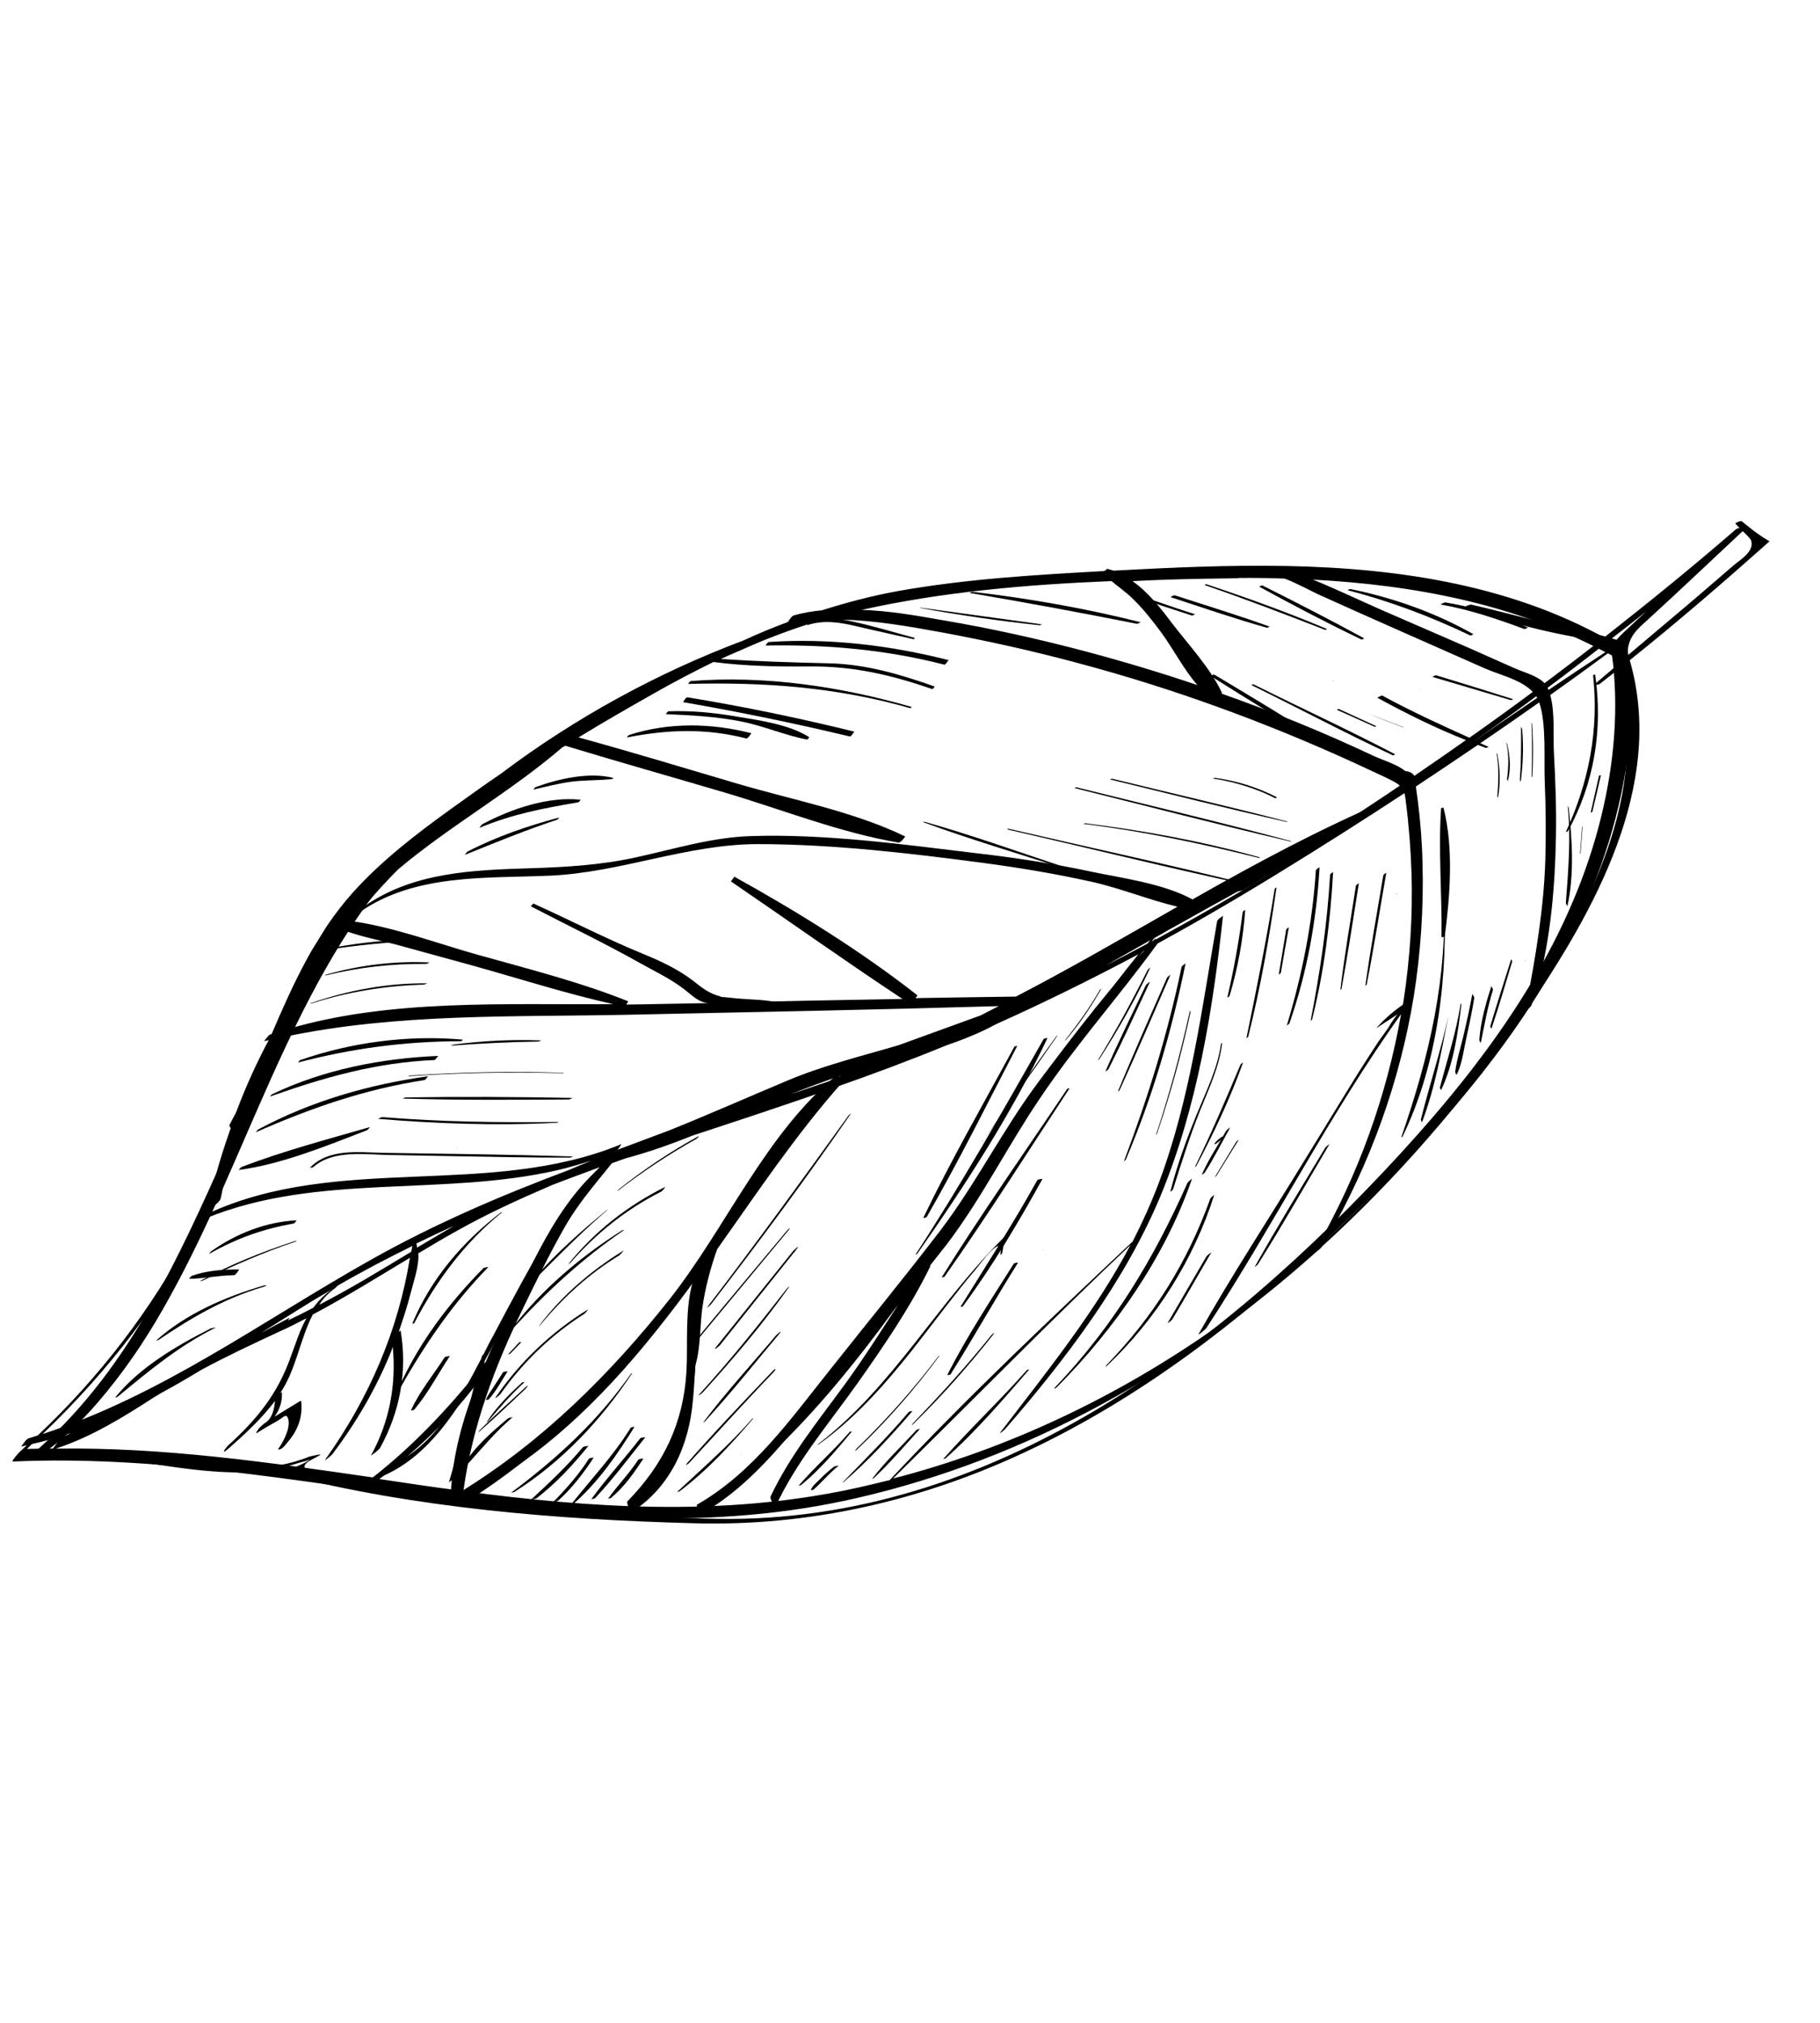 <svg width="99" height="110" viewBox="0 0 99 110" fill="none" xmlns="http://www.w3.org/2000/svg">
<g clip-path="url(#clip0_4192_177268)">
<path d="M38.228 70.913C38.214 70.97 37.741 71.203 37.68 71.407C37.051 74.264 37.963 78.667 35.294 80.677C35.204 80.753 34.7 81.318 34.968 81.133C38.414 78.682 37.438 74.525 38.228 70.913Z" fill="black"/>
<path d="M71.611 68.066C71.727 67.984 71.872 67.855 71.921 67.776C75.983 64.083 79.613 59.883 82.743 55.394C82.857 55.245 82.965 55.071 83.063 54.912C83.154 54.837 83.28 54.739 83.303 54.666C83.326 54.593 83.34 54.535 83.364 54.462C87.08 48.955 90.7 42.116 88.513 35.454C88.523 35.438 88.533 35.422 88.533 35.422C88.517 35.413 88.517 35.413 88.501 35.403C88.449 35.239 88.388 35.091 88.336 34.927C88.336 34.927 88.21 35.025 88.058 35.128C88.042 35.118 88.01 35.099 87.995 35.089C88.059 35.019 88.128 34.908 88.109 34.94C88.047 34.968 87.992 35.022 87.931 35.05C82.524 31.856 76.193 30.897 69.978 30.778C66.836 30.719 63.702 30.862 60.573 31.031C60.459 31.004 60.354 30.961 60.239 30.934C60.214 30.94 60.133 31 60.078 31.053C56.335 31.258 52.582 31.48 48.891 32.133C47.462 32.389 46.072 32.757 44.711 33.186C44.195 33.24 43.686 33.319 43.179 33.466C43.051 33.496 42.87 33.823 42.844 33.829C42.022 34.131 41.221 34.469 40.426 34.833C35.799 36.574 31.308 39.013 27.282 42.048C26.336 42.691 25.422 43.353 24.518 43.999C22.619 45.368 20.738 46.813 19.182 48.548C17.187 50.779 15.953 53.48 14.773 56.236C14.747 56.242 14.721 56.249 14.695 56.255C14.583 56.295 14.387 56.612 14.361 56.618C14.438 56.6 14.531 56.591 14.618 56.557C13.941 57.827 13.353 59.13 12.845 60.483C12.723 60.714 12.602 60.946 12.48 61.178C12.461 61.21 12.52 61.29 12.548 61.352C12.132 62.519 11.773 63.701 11.487 64.906C11.144 65.637 10.791 66.383 10.407 67.11C8.242 71.209 5.421 74.881 2.052 78.058C1.888 78.11 1.724 78.163 1.56 78.215C1.406 78.251 1.177 78.657 1.151 78.663C1.254 78.639 1.356 78.615 1.459 78.591C1.313 78.72 1.183 78.859 1.038 78.988C0.992 79.026 0.609 79.468 0.692 79.476C16.128 78.789 31.141 85.013 46.57 81.471C55.988 79.319 64.474 74.461 71.611 68.066ZM72.177 67.364C74.534 63.274 76.144 58.832 76.905 54.17C77.281 51.793 77.443 49.371 77.379 46.962C77.356 45.83 77.267 44.7 77.127 43.582C77.092 43.319 77.051 43.031 77.017 42.769C79.279 41.274 81.509 39.759 83.728 38.194C84.129 39.386 83.975 41.264 84.027 42.524C84.09 43.945 84.095 45.352 84.059 46.755C83.976 49.402 83.543 51.941 83.046 54.55C79.933 59.225 76.307 63.56 72.177 67.364ZM62.8 51.009C63.347 50.69 63.886 50.387 64.449 50.078C66.135 49.125 67.842 48.208 69.527 47.256C67.277 48.626 64.972 49.941 62.656 51.205C62.705 51.126 62.744 51.062 62.8 51.009ZM62.411 51.317C61.654 51.725 60.907 52.118 60.144 52.501C60.956 52.039 61.759 51.593 62.571 51.13C62.506 51.2 62.467 51.263 62.411 51.317ZM87.677 35.638C90.008 41.819 87.064 48.309 83.735 53.508C83.696 53.571 83.666 53.619 83.627 53.682C84.356 51.019 84.588 48.201 84.637 45.468C84.665 43.972 84.609 42.468 84.528 40.971C84.476 40.17 84.599 38.733 84.325 37.796C85.381 37.046 86.411 36.302 87.461 35.526C87.524 35.565 87.597 35.589 87.677 35.638ZM87.324 35.464C86.292 36.14 85.249 36.833 84.233 37.52C84.193 37.407 84.143 37.31 84.083 37.23C83.732 36.771 82.913 36.571 82.415 36.35C81.57 35.98 80.751 35.605 79.906 35.235C78.32 34.539 76.726 33.859 75.156 33.172C73.918 32.625 72.683 32.036 71.424 31.52C76.937 31.818 82.376 32.839 87.324 35.464ZM66.954 31.45C67.088 31.445 67.197 31.447 67.331 31.442C67.321 31.458 67.311 31.474 67.321 31.458C67.331 31.442 67.357 31.436 67.382 31.43C68.22 31.422 69.048 31.43 69.881 31.464C70.609 31.739 71.316 32.155 71.904 32.409C73.374 33.078 74.854 33.731 76.35 34.394C77.831 35.047 79.327 35.71 80.807 36.364C81.741 36.766 83.105 37.041 83.616 37.949C81.421 39.442 79.232 40.96 77.012 42.458C76.997 42.164 76.814 41.963 76.441 41.929C75.989 41.562 75.263 41.354 74.733 41.113C72.037 39.839 69.253 38.708 66.448 37.717C66.468 37.685 66.478 37.669 66.462 37.66C65.839 36.331 64.627 35.032 63.729 33.862C63.155 33.09 62.443 32.188 61.601 31.601C63.392 31.504 65.186 31.474 66.954 31.45ZM60.463 31.599C60.836 31.917 61.253 32.198 61.606 32.548C62.183 33.103 62.686 33.743 63.162 34.389C63.796 35.241 64.377 36.391 65.135 37.255C63.179 36.592 61.183 35.993 59.19 35.46C56.575 34.763 53.918 34.171 51.24 33.719C49.799 33.463 48.332 33.213 46.872 33.164C51.271 32.181 55.877 31.786 60.463 31.599ZM49.236 45.485C46.424 44.117 43.026 43.482 40.028 42.591C37.176 41.747 34.334 40.887 31.468 40.099C32.806 39.283 34.166 38.502 35.517 37.737C36.603 37.115 37.701 36.545 38.805 36C40.55 36.225 42.305 36.258 44.047 36.24C46.425 36.221 48.474 36.7 50.713 37.472C50.754 37.476 50.843 37.333 50.843 37.333C48.938 36.658 47.047 36.102 45.008 36.068C43.062 36.026 41.152 35.962 39.213 35.836C39.432 35.73 39.677 35.619 39.911 35.523C40.478 35.281 41.028 35.029 41.584 34.803C42.365 34.497 43.136 34.207 43.929 33.953C43.92 33.968 43.91 33.984 43.9 34C44.816 33.69 45.705 33.846 46.623 34.063C47.655 34.307 48.681 34.525 49.697 34.76C49.713 34.77 49.762 34.69 49.762 34.69C48.635 34.387 47.511 34.043 46.371 33.797C46.173 33.762 45.969 33.702 45.778 33.693C47.589 33.74 49.41 34.056 51.221 34.387C53.698 34.846 56.183 35.397 58.625 36.054C63.78 37.425 68.801 39.261 73.653 41.476C74.231 41.746 74.793 42.006 75.371 42.276C75.908 42.542 76.165 42.658 76.298 42.938C75.969 43.151 75.656 43.374 75.337 43.571C71.732 45.111 68.282 46.967 64.866 48.91C63.28 48.038 61.005 47.748 59.338 47.396C57.286 46.959 55.207 46.637 53.12 46.398C49.122 45.918 44.923 45.337 40.878 45.465C38.713 45.528 36.671 46.172 34.571 46.627C32.692 47.042 30.782 47.154 28.86 47.214C25.688 47.312 22.48 47.432 19.827 49.276C20.409 48.584 21.022 47.911 21.658 47.274C24.495 44.885 27.766 43.071 30.581 40.647C30.642 40.619 30.688 40.581 30.749 40.553C33.664 41.437 36.593 42.263 39.502 43.121C42.574 44.036 45.739 45.294 48.896 45.822C49.024 45.792 49.252 45.495 49.236 45.485ZM39.766 47.934C42.877 50.058 45.95 52.245 49.091 54.322C45.638 54.377 42.175 54.449 38.728 54.53C38.78 54.518 38.837 54.531 38.888 54.519C38.965 54.501 39.203 54.188 39.203 54.188C38.556 54.029 38.168 53.7 37.653 53.294C36.815 52.665 35.891 52.247 34.931 51.85C32.923 51.023 30.997 50.029 29.028 49.139C28.996 49.119 28.872 49.283 28.872 49.283C30.862 50.318 32.874 51.279 34.824 52.376C35.62 52.825 36.455 53.211 37.182 53.77C37.676 54.142 37.993 54.514 38.543 54.547C37.302 54.568 36.036 54.596 34.795 54.617C34.553 54.62 34.309 54.624 34.067 54.627C34.126 54.532 34.175 54.452 34.175 54.452C31.543 53.394 28.753 52.697 26.028 51.931C23.841 51.323 21.463 50.421 19.166 50.096C19.29 49.931 19.414 49.766 19.553 49.611C22.566 47.507 26.391 47.769 29.903 47.619C33.776 47.45 37.391 45.894 41.265 45.902C45.315 45.908 49.463 46.393 53.474 46.924C55.458 47.187 57.444 47.518 59.388 47.953C60.93 48.294 62.503 48.939 64.051 49.305C61.138 50.967 58.231 52.654 55.262 54.194C53.452 54.214 51.633 54.25 49.798 54.277C49.863 54.207 49.902 54.144 49.896 54.118C46.811 51.704 43.373 49.575 39.948 47.675C39.939 47.69 39.75 47.924 39.766 47.934ZM16.47 54.239C16.779 53.597 17.127 53 17.474 52.404C17.889 51.805 18.313 51.19 18.759 50.611C19.723 50.966 20.81 51.157 21.781 51.429C23.112 51.792 24.458 52.166 25.789 52.529C28.311 53.235 30.815 54.039 33.357 54.604C27.52 54.653 21.25 54.303 15.643 55.964C15.913 55.385 16.183 54.807 16.47 54.239ZM11.492 65.677C11.715 65.529 11.967 65.334 12.008 65.162C12.073 64.808 12.155 64.464 12.237 64.12L12.246 64.104C13.398 61.571 14.35 58.936 15.47 56.383C21.623 55.082 27.987 55.315 34.25 55.179C40.933 55.039 47.631 54.909 54.327 54.712C54.012 54.868 53.712 55.033 53.397 55.189C53.336 55.217 53.3 55.239 53.249 55.251C51.803 55.781 50.341 56.302 48.895 56.832C46.831 57.441 44.743 57.946 42.749 58.796C40.617 59.691 38.532 60.616 36.404 61.469C35.459 61.828 34.524 62.17 33.579 62.528C33.599 62.496 33.625 62.49 33.644 62.459C33.654 62.443 33.817 62.215 33.792 62.221C26.608 65.187 18.432 62.713 11.321 65.988C11.396 65.902 11.439 65.797 11.492 65.677ZM45.593 58.626C44.729 58.925 43.849 59.213 42.985 59.512C43.888 59.15 44.798 58.814 45.713 58.503C45.668 58.541 45.622 58.579 45.593 58.626ZM2.318 77.982C5.902 74.564 8.905 70.633 11.206 66.245C17.273 63.772 24.066 65.082 30.358 63.626C30.974 63.481 31.567 63.3 32.161 63.12C31.753 63.284 31.345 63.448 30.952 63.621C27.244 65.01 23.603 66.573 20.136 68.527C14.181 71.881 8.831 75.851 2.318 77.982ZM18.231 70.046C18.257 70.04 18.306 69.961 18.351 69.923C19.686 69.148 21.048 68.434 22.432 67.756C22.415 67.855 22.388 67.969 22.37 68.068C20.723 69.066 19.075 70.064 17.362 70.955C17.578 70.606 17.873 70.307 18.231 70.046ZM17.046 71.111C16.792 71.239 16.528 71.382 16.273 71.51C16.064 71.6 15.861 71.715 15.652 71.805C15.727 71.72 15.766 71.656 15.741 71.662C15.258 71.912 14.765 72.177 14.297 72.436C14.272 72.442 14.262 72.458 14.236 72.464C15.133 71.9 16.03 71.337 16.917 70.79C17.307 70.549 17.703 70.333 18.093 70.092C17.683 70.365 17.333 70.718 17.046 71.111ZM22.645 67.624C23.337 67.285 24.019 66.962 24.718 66.648C24.038 67.039 23.373 67.439 22.683 67.846C22.681 67.778 22.679 67.711 22.645 67.624ZM1.466 78.792C1.566 78.701 1.641 78.615 1.741 78.524C2.45 78.371 3.146 78.166 3.837 77.935C3.705 78.007 3.547 78.085 3.415 78.157C3.257 78.234 3.006 78.605 2.882 78.77C2.396 78.776 1.936 78.776 1.466 78.792ZM3.032 78.775C4.981 78.139 6.694 77.072 8.41 75.963C8.552 75.876 8.684 75.804 8.826 75.716C9.548 75.33 10.273 74.901 10.973 74.479C12.319 73.755 13.709 73.103 15.125 72.444C15.64 72.214 16.149 71.959 16.667 71.688C16.287 72.373 16.068 73.115 15.792 73.844C15.097 75.782 14.009 77.149 12.458 78.557C12.257 78.74 11.976 79.158 12.394 78.802C13.304 78.006 14.227 77.152 14.96 76.18C14.922 76.595 14.815 77.121 14.451 77.356C14.299 77.46 14.118 77.611 14.02 77.769C14 77.801 13.857 77.997 13.999 77.91C14.282 77.734 14.566 77.559 14.866 77.394C14.998 77.322 15.13 77.25 15.246 77.169C15.424 77.059 15.577 76.847 15.675 77.149C15.815 77.63 15.44 78.342 15.189 78.712C15.095 78.829 15.11 78.839 15.239 78.809C15.402 78.757 15.575 78.513 15.67 78.396C16.212 77.767 16.482 77.013 16.382 76.183C16.357 76.189 16.331 76.195 16.305 76.201C15.844 76.486 15.393 76.755 14.932 77.04C15.219 76.647 15.369 76.192 15.331 75.686C15.322 75.702 15.276 75.74 15.231 75.778C15.28 75.698 15.329 75.619 15.378 75.54C16.114 74.35 16.351 72.764 17.012 71.485C18.806 70.534 20.554 69.444 22.298 68.397C21.66 72.366 20.06 76.047 17.718 79.335C17.575 79.531 18.002 79.16 18.067 79.09C19.34 77.422 20.402 75.601 21.206 73.665C21.269 73.528 21.316 73.382 21.363 73.235C21.56 75.287 21.193 77.297 20.188 79.132C20.139 79.211 20.598 78.859 20.677 78.732C21.76 76.771 22.172 74.547 21.788 72.336C21.794 72.362 21.743 72.374 21.688 72.427C21.928 71.721 22.158 71.03 22.341 70.31C22.501 69.663 22.8 68.861 22.756 68.154C24.191 67.287 25.647 66.456 27.169 65.732C28.106 65.281 29.039 64.871 29.997 64.456C30.865 64.116 31.739 63.801 32.623 63.471C32.558 63.541 32.493 63.61 32.438 63.664C31.457 64.789 30.582 66.024 29.797 67.293C28.747 68.989 27.823 70.764 26.884 72.529C26.683 72.888 26.489 73.272 26.295 73.657C26.25 73.695 26.205 73.732 26.211 73.758C26.207 73.799 26.187 73.831 26.183 73.873C24.954 76.248 23.488 78.828 21.042 79.77C20.843 79.844 20.604 80.266 20.494 80.373C14.663 79.527 8.873 78.685 3.032 78.775ZM48.612 80.367C52.914 76.143 57.105 71.851 61.493 67.702C59.561 71.353 56.948 74.583 54.43 77.871C54.297 78.052 54.669 77.734 54.698 77.686C57.981 73.906 61.206 69.652 63.136 65.013C65.123 60.211 65.971 54.946 66.525 49.805C66.515 49.821 66.215 49.987 66.204 50.111C65.365 54.9 64.755 59.742 63.031 64.333C62.612 65.434 62.14 66.48 61.611 67.512C57.152 71.704 52.684 75.913 48.494 80.381C48.448 80.419 48.429 80.451 48.409 80.482C47.296 80.758 46.167 81.024 45.036 81.223C37.957 82.499 30.841 81.888 23.769 80.888C22.678 80.739 21.581 80.564 20.474 80.405C23.028 79.464 24.616 77.113 25.921 74.828C25.442 76.769 24.989 78.704 24.412 80.628C24.425 80.57 24.873 80.343 24.933 80.139C25.503 78.123 26.04 76.087 26.364 74.006C28.343 70.384 30.073 66.564 32.803 63.429C33.201 63.281 33.615 63.142 34.014 62.994C35.249 62.663 36.451 62.244 37.65 61.758C40.126 60.944 42.602 60.13 45.066 59.265C39.098 66.427 34.992 75.29 26.817 80.318C26.685 80.39 26.313 80.884 26.394 80.824C34.871 75.874 39.379 66.645 45.326 59.163C47.392 58.446 49.445 57.678 51.471 56.848C52.223 56.589 52.968 56.305 53.696 55.944C53.879 55.86 54.057 55.751 54.24 55.667C56.849 54.497 59.408 53.23 61.924 51.892C58.481 56.143 55.542 60.75 52.507 65.297C48.61 71.132 44.502 76.528 39.291 81.264C39.282 81.28 39.103 81.498 39.203 81.407C44.015 77.74 47.784 72.572 51.173 67.63C54.813 62.316 58.193 56.821 62.172 51.739C64.636 50.413 67.067 49.001 69.469 47.527C71.801 46.097 74.11 44.632 76.398 43.131C76.428 43.259 76.454 43.429 76.477 43.641C76.638 44.903 76.738 46.193 76.78 47.469C76.852 49.795 76.697 52.133 76.345 54.437C76.331 54.495 76.323 54.578 76.31 54.635C75.809 54.983 75.347 55.377 74.928 55.841C74.853 55.927 74.914 55.899 74.969 55.845C75.308 55.616 75.663 55.397 76.002 55.168C75.878 55.333 75.764 55.482 75.656 55.656C75.466 55.999 75.192 56.334 74.97 56.657C74.532 57.329 74.094 58.001 73.672 58.683C72.72 60.221 71.784 61.769 70.832 63.307C68.953 66.377 66.96 69.42 65.192 72.558C65.143 72.638 65.566 72.308 65.635 72.197C69.292 66.608 72.328 60.571 76.213 55.145C75.43 59.596 73.882 63.901 71.633 67.817C69.901 69.376 68.067 70.851 66.146 72.184C60.825 75.93 54.849 78.788 48.541 80.411C48.583 80.414 48.593 80.398 48.612 80.367Z" fill="black"/>
<path d="M25.172 56.535C22.226 56.268 19.126 56.674 16.334 57.644C16.283 57.656 16.23 57.776 16.204 57.782C19.163 57.004 22.025 56.627 25.097 56.62C25.123 56.614 25.172 56.535 25.172 56.535Z" fill="black"/>
<path d="M23.836 57.419C20.753 57.55 17.592 58.16 14.783 59.513C14.747 59.535 14.688 59.63 14.688 59.63C17.637 58.582 20.481 57.777 23.631 57.643C23.698 57.641 23.81 57.425 23.836 57.419Z" fill="black"/>
<path d="M23.283 58.526C20.071 58.972 16.9 59.882 14.039 61.423C13.994 61.461 13.925 61.572 13.9 61.578C16.881 60.265 19.847 59.228 23.088 58.734C23.156 58.732 23.258 58.532 23.283 58.526Z" fill="black"/>
<path d="M20.127 61.288C17.806 61.957 15.371 62.599 13.124 63.467C13.089 63.489 12.985 63.622 12.985 63.622C15.297 63.321 17.792 62.299 19.952 61.465C20.029 61.447 20.111 61.278 20.127 61.288Z" fill="black"/>
<path d="M16.132 66.361C14.485 66.437 12.836 67.083 11.502 68.034C11.467 68.056 11.353 68.205 11.388 68.183C12.88 67.33 14.307 66.832 15.983 66.531C16.034 66.519 16.132 66.361 16.132 66.361Z" fill="black"/>
<path d="M13.009 69.032C12.156 69.03 11.248 69.082 10.425 69.384C10.399 69.39 10.285 69.539 10.285 69.539C11.097 69.537 11.893 69.349 12.704 69.348C12.829 69.359 13.009 69.032 13.009 69.032Z" fill="black"/>
<path d="M37.903 61.918C37.938 61.896 38.062 61.731 38.042 61.763C36.493 62.602 35.031 63.584 33.65 64.681C33.64 64.697 33.546 64.814 33.601 64.76C34.952 63.71 36.395 62.761 37.903 61.918Z" fill="black"/>
<path d="M31.027 68.672C32.447 67.051 34.054 65.765 35.966 64.8C36.027 64.772 36.226 64.522 36.165 64.55C34.13 65.571 32.355 66.951 30.93 68.722C30.855 68.808 31.001 68.678 31.027 68.672Z" fill="black"/>
<path d="M29.415 72.017C30.664 70.531 32.034 69.273 33.692 68.26C33.763 68.216 33.961 67.966 33.916 68.004C32.142 69.099 30.563 70.446 29.315 72.108C29.25 72.178 29.396 72.048 29.415 72.017Z" fill="black"/>
<path d="M27.22 75.811C28.459 74.056 29.973 72.603 31.786 71.444C31.847 71.416 32.01 71.188 31.975 71.21C29.988 72.437 28.294 74.041 26.962 75.98C26.873 76.123 27.165 75.865 27.22 75.811Z" fill="black"/>
<path d="M26.062 77.855C26.917 77.112 27.734 76.324 28.566 75.545C28.667 75.454 28.804 75.232 28.594 75.431C27.761 76.209 26.897 76.968 26.086 77.782C26.056 77.83 25.962 77.947 26.062 77.855Z" fill="black"/>
<path d="M49.001 74.182C49.876 73.123 50.687 72.024 51.531 70.945C52.032 70.312 52.517 69.67 53.05 69.057C53.304 68.753 54.618 66.913 54.414 68.234C54.414 68.234 54.511 68.184 54.515 68.143C54.567 67.846 54.619 67.549 54.671 67.253C54.681 67.237 54.6 67.297 54.6 67.297C50.995 70.855 48.581 75.392 44.521 78.515C44.511 78.531 44.437 78.617 44.482 78.579C46.2 77.361 47.654 75.827 49.001 74.182Z" fill="black"/>
<path d="M46.601 78.839C48.25 77.272 49.745 75.565 51.101 73.729C51.12 73.697 51.04 73.757 51.03 73.773C49.678 75.567 48.197 77.217 46.598 78.772C46.524 78.857 46.465 78.952 46.601 78.839Z" fill="black"/>
<path d="M49.693 77.42C51.246 75.903 52.701 74.26 54.046 72.548C54.16 72.399 53.943 72.572 53.914 72.62C52.573 74.29 51.141 75.86 49.671 77.384C49.577 77.501 49.599 77.537 49.693 77.42Z" fill="black"/>
<path d="M57.508 75.415C60.65 72.25 63.385 68.328 64.842 64.098C64.833 64.114 64.645 64.239 64.596 64.318C62.763 68.447 60.563 72.108 57.425 75.407C57.259 75.568 57.397 75.522 57.508 75.415Z" fill="black"/>
<path d="M60.206 74.277C62.889 71.748 64.927 68.492 66.051 64.977C66.041 64.993 65.864 65.102 65.831 65.191C64.586 68.653 62.754 71.577 60.194 74.225C60.145 74.305 60.086 74.4 60.206 74.277Z" fill="black"/>
<path d="M63.768 71.746C64.488 70.547 65.177 69.328 65.882 68.119C65.911 68.072 65.659 68.267 65.62 68.33C64.915 69.539 64.221 70.732 63.516 71.941C63.486 71.988 63.729 71.809 63.768 71.746Z" fill="black"/>
<path d="M68.436 68.734C69.777 66.603 71.023 64.414 72.311 62.228C72.33 62.196 72.123 62.353 72.084 62.417C70.8 64.561 69.475 66.702 68.255 68.885C68.225 68.933 68.407 68.782 68.436 68.734Z" fill="black"/>
<path d="M38.688 70.912C41.291 67.523 43.846 64.104 46.268 60.581C46.317 60.501 46.161 60.646 46.142 60.678C43.63 64.168 41.103 67.648 38.481 71.069C38.387 71.186 38.659 70.96 38.688 70.912Z" fill="black"/>
<path d="M38.11 72.66C39.727 70.722 41.317 68.79 42.934 66.851C43.048 66.703 42.821 66.891 42.792 66.939C41.175 68.877 39.533 70.822 37.933 72.77C37.773 72.956 38.055 72.714 38.11 72.66Z" fill="black"/>
<path d="M39.181 73.126C40.571 71.377 41.976 69.637 43.366 67.888C43.545 67.669 43.218 67.95 43.163 68.003C41.758 69.743 40.358 71.508 38.952 73.248C38.753 73.498 39.132 73.206 39.181 73.126Z" fill="black"/>
<path d="M38.242 75.703C39.898 73.877 41.501 71.996 42.923 69.982C42.972 69.903 42.817 70.048 42.797 70.079C41.29 72.019 39.76 73.924 38.104 75.749C37.864 75.996 38.122 75.826 38.242 75.703Z" fill="black"/>
<path d="M38.367 77.272C39.779 75.734 41.084 74.085 42.418 72.498C42.596 72.28 42.27 72.56 42.215 72.614C40.891 74.185 39.489 75.707 38.26 77.337C38.195 77.407 38.357 77.287 38.367 77.272Z" fill="black"/>
<path d="M37.536 79.499C39.039 77.886 40.52 76.236 42.055 74.642C42.259 74.418 42.206 74.363 42.001 74.587C40.447 76.213 38.892 77.839 37.407 79.53C37.183 79.785 37.441 79.616 37.536 79.499Z" fill="black"/>
<path d="M41.021 77.447L40.976 77.485C40.966 77.501 41.011 77.463 41.021 77.447Z" fill="black"/>
<path d="M51.602 35.897C48.42 35.09 45.117 34.69 41.825 34.911C41.758 34.913 41.64 35.103 41.64 35.103C44.943 35.043 48.148 35.316 51.361 36.143C51.435 36.166 51.586 35.887 51.602 35.897Z" fill="black"/>
<path d="M49.586 38.443C45.737 37.332 41.585 36.713 37.572 37.036C37.52 37.048 37.432 37.191 37.432 37.191C41.576 37.081 45.516 37.371 49.521 38.512C49.537 38.522 49.586 38.443 49.586 38.443Z" fill="black"/>
<path d="M46.476 39.787C43.473 39.046 40.442 38.42 37.4 37.919C37.301 37.901 37.175 38.175 37.15 38.181C40.198 38.708 43.229 39.334 46.226 40.049C46.309 40.057 46.45 39.793 46.476 39.787Z" fill="black"/>
<path d="M44.014 40.085C42.947 39.402 41.336 39.173 40.083 38.967C38.855 38.755 37.594 38.633 36.36 38.68C36.319 38.676 36.22 38.835 36.22 38.835C37.587 38.892 38.945 38.964 40.293 39.229C41.527 39.466 42.692 39.99 43.91 40.218C43.936 40.212 44.03 40.095 44.014 40.085Z" fill="black"/>
<path d="M40.878 39.874C38.703 39.317 36.39 39.267 34.225 39.966C34.174 39.978 34.096 40.105 34.096 40.105C36.294 39.668 38.402 39.591 40.593 40.158C40.692 40.175 40.862 39.864 40.878 39.874Z" fill="black"/>
<path d="M59.806 57.581C60.829 55.999 61.767 54.343 62.568 52.624C62.588 52.592 62.452 52.705 62.423 52.753C61.584 54.427 60.697 56.071 59.706 57.673C59.68 57.679 59.786 57.613 59.806 57.581Z" fill="black"/>
<path d="M60.3 58.128C61.087 56.575 61.809 54.983 62.548 53.4C62.568 53.368 62.371 53.51 62.331 53.573C61.587 55.13 60.826 56.677 60.129 58.263C60.155 58.257 60.271 58.176 60.3 58.128Z" fill="black"/>
<path d="M60.897 59.288C61.857 57.206 62.754 55.085 63.672 53C63.652 53.032 63.52 53.104 63.481 53.167C62.582 55.221 61.658 57.28 60.806 59.363C60.806 59.363 60.877 59.319 60.897 59.288Z" fill="black"/>
<path d="M61.249 63.036C62.707 59.618 63.746 56.029 64.489 52.387C64.479 52.403 64.276 52.518 64.269 52.601C63.52 56.218 62.441 59.695 61.139 63.144C61.139 63.144 61.235 63.094 61.249 63.036Z" fill="black"/>
<path d="M62.931 61.664C63.676 59.471 64.289 57.24 64.772 54.974C64.772 54.974 64.701 55.017 64.708 55.043C64.209 57.3 63.605 59.514 62.886 61.702C62.886 61.702 62.922 61.68 62.931 61.664Z" fill="black"/>
<path d="M66.89 54.134C67.337 52.634 67.625 51.036 67.734 49.48C67.734 49.48 67.602 49.552 67.598 49.593C67.397 51.158 67.122 52.698 66.764 54.232C66.77 54.257 66.877 54.192 66.89 54.134Z" fill="black"/>
<path d="M67.9 56.364C68.571 53.687 69.045 50.975 69.436 48.256C69.436 48.256 69.339 48.306 69.335 48.347C68.903 51.063 68.356 53.751 67.8 56.455C67.81 56.439 67.896 56.405 67.9 56.364Z" fill="black"/>
<path d="M69.673 52.898C69.816 52.065 69.959 51.233 70.108 50.425C70.098 50.441 69.976 50.497 69.962 50.555C69.829 51.371 69.696 52.188 69.553 53.021C69.547 52.995 69.644 52.945 69.673 52.898Z" fill="black"/>
<path d="M70.141 55.644C71.095 52.901 71.615 50.043 71.778 47.16C71.778 47.16 71.585 47.26 71.577 47.343C71.389 50.231 70.825 53.019 69.996 55.773C70.006 55.758 70.112 55.692 70.141 55.644Z" fill="black"/>
<path d="M71.376 55.422C72.033 52.802 72.363 50.111 72.516 47.421C72.516 47.421 72.349 47.514 72.351 47.582C72.197 50.272 71.798 52.898 71.291 55.523C71.275 55.513 71.372 55.464 71.376 55.422Z" fill="black"/>
<path d="M72.975 53.76C73.326 51.849 73.609 49.941 73.917 48.026C73.907 48.042 73.75 48.12 73.752 48.187C73.463 50.07 73.132 51.949 72.91 53.829C72.885 53.835 72.972 53.801 72.975 53.76Z" fill="black"/>
<path d="M74.344 53.53C74.737 51.514 75.057 49.475 75.409 47.456C75.399 47.472 75.241 47.55 75.243 47.617C74.911 49.605 74.544 51.614 74.269 53.615C74.243 53.621 74.34 53.572 74.344 53.53Z" fill="black"/>
<path d="M75.984 48.58L75.939 48.618C75.945 48.644 76 48.59 75.984 48.58Z" fill="black"/>
<path d="M33.367 42.306C32.067 41.963 30.384 42.346 29.137 42.802C29.086 42.815 29.033 42.935 29.007 42.941C29.7 42.778 30.377 42.605 31.072 42.509C31.808 42.416 32.559 42.443 33.286 42.366C33.302 42.376 33.367 42.306 33.367 42.306Z" fill="black"/>
<path d="M31.585 43.489C29.82 43.296 27.79 43.991 26.251 44.814C26.19 44.842 26.091 45.001 26.082 45.017C27.882 44.267 29.543 43.957 31.455 43.628C31.497 43.632 31.585 43.489 31.585 43.489Z" fill="black"/>
<path d="M30.418 44.455C28.71 44.911 27.018 45.486 25.436 46.306C25.375 46.334 25.303 46.486 25.277 46.492C26.946 45.815 28.589 45.143 30.297 44.578C30.359 44.55 30.418 44.455 30.418 44.455Z" fill="black"/>
<path d="M53.464 62.054C54.818 60.151 56.197 58.241 57.519 56.318C57.559 56.255 57.448 56.362 57.429 56.394C56.069 58.272 54.747 60.195 53.435 62.102C53.393 62.098 53.464 62.054 53.464 62.054Z" fill="black"/>
<path d="M66.509 61.798C66.503 61.772 66.009 62.146 66.068 62.227C66.09 62.262 66.584 61.888 66.509 61.798Z" fill="black"/>
<path d="M63.812 64.667C64.27 63.218 64.719 61.785 65.283 60.379C65.77 59.168 66.326 58.021 66.48 56.712C66.48 56.712 66.409 56.756 66.415 56.781C66.226 58.112 65.634 59.281 65.127 60.524C64.548 61.92 64.032 63.355 63.656 64.812C63.666 64.796 63.798 64.724 63.812 64.667Z" fill="black"/>
<path d="M65.073 63.406C66.041 61.593 66.925 59.706 67.621 57.768C67.611 57.784 67.505 57.849 67.475 57.897C66.694 59.76 65.897 61.614 65.002 63.45C65.008 63.475 65.063 63.422 65.073 63.406Z" fill="black"/>
<path d="M65.535 63.759C66.041 62.976 66.453 62.135 66.912 61.322C66.932 61.29 66.735 61.432 66.696 61.495C66.256 62.276 65.724 63.065 65.373 63.879C65.399 63.873 65.505 63.807 65.535 63.759Z" fill="black"/>
<path d="M66.171 63.934C66.574 63.284 66.976 62.634 67.379 61.984C67.389 61.968 67.272 62.05 67.243 62.097C66.85 62.732 66.474 63.376 66.081 64.01C66.071 64.026 66.152 63.966 66.171 63.934Z" fill="black"/>
<path d="M58.012 56.514C58.734 55.667 59.355 54.735 59.912 53.764C59.922 53.748 59.831 53.824 59.821 53.84C59.274 54.795 58.631 55.691 57.941 56.558C57.867 56.643 57.993 56.546 58.012 56.514Z" fill="black"/>
<path d="M83.336 39.36C83.33 39.335 83.302 39.274 83.308 39.299C83.346 40.266 83.341 41.228 83.312 42.196C83.318 42.222 83.346 42.283 83.346 42.283C83.401 41.309 83.405 40.346 83.336 39.36Z" fill="black"/>
<path d="M82.798 39.66C82.802 39.618 82.727 39.528 82.737 39.512C82.748 40.484 82.744 41.446 82.673 42.411C82.679 42.437 82.722 42.508 82.722 42.508C82.841 41.572 82.887 40.614 82.798 39.66Z" fill="black"/>
<path d="M81.988 40.474C81.982 40.448 81.948 40.361 81.944 40.403C82.085 41.06 82.06 41.703 81.974 42.373C81.98 42.399 82.023 42.47 82.014 42.486C82.199 41.833 82.139 41.115 81.988 40.474Z" fill="black"/>
<path d="M81.452 41.022C81.446 40.996 81.402 40.925 81.408 40.951C81.538 41.733 81.517 42.51 81.445 43.299C81.451 43.325 81.479 43.386 81.479 43.386C81.634 42.604 81.591 41.788 81.452 41.022Z" fill="black"/>
<path d="M78.536 48.494L78.529 48.469C78.753 53.169 77.756 57.399 76.242 61.791C76.232 61.807 76.27 61.853 76.27 61.853C78.236 57.828 78.792 52.93 78.536 48.494Z" fill="black"/>
<path d="M78.791 55.23C78.374 57.144 77.763 58.98 77.288 60.88C77.284 60.921 77.35 61.028 77.35 61.028C78.054 59.182 78.406 57.163 78.791 55.23Z" fill="black"/>
<path d="M79.49 54.634C79.484 54.608 79.456 54.547 79.456 54.547C79.219 56.133 78.725 57.604 78.326 59.133C78.322 59.175 78.388 59.281 78.388 59.281C79.06 57.877 79.308 56.166 79.49 54.634Z" fill="black"/>
<path d="M79.771 56.408C79.928 55.694 80.076 54.995 80.192 54.278C80.205 54.22 80.102 54.068 80.086 54.059C79.955 54.767 79.807 55.465 79.644 56.154C79.487 56.868 79.246 57.574 79.156 58.286C79.152 58.328 79.224 58.46 79.234 58.444C79.54 57.844 79.618 57.081 79.771 56.408Z" fill="black"/>
<path d="M81.211 53.834C81.225 53.777 81.112 53.641 81.121 53.625C80.827 54.561 80.534 55.565 80.469 56.555C80.465 56.596 80.546 56.713 80.546 56.713C80.752 55.743 80.906 54.786 81.211 53.834Z" fill="black"/>
<path d="M82.256 52.286C82.26 52.245 82.2 52.164 82.2 52.164C81.822 53.377 81.427 54.581 81.065 55.804C81.061 55.845 81.136 55.936 81.126 55.952C81.531 54.732 81.894 53.509 82.256 52.286Z" fill="black"/>
<path d="M82.967 52.201C82.961 52.176 82.964 52.243 82.98 52.252C82.995 52.262 82.983 52.211 82.967 52.201Z" fill="black"/>
<path d="M85.329 43.925C85.323 43.9 85.274 43.803 85.28 43.829C85.452 45.603 85.313 47.315 85.175 49.094C85.172 49.135 85.259 49.277 85.259 49.277C85.642 47.562 85.516 45.642 85.329 43.925Z" fill="black"/>
<path d="M86.079 44.981C86.089 44.965 86.057 44.945 86.057 44.945C86.021 45.428 85.986 45.91 85.95 46.392C85.94 46.408 85.972 46.428 85.972 46.428C86.007 45.946 86.043 45.463 86.079 44.981Z" fill="black"/>
<path d="M87.122 43.084C87.116 43.058 87.118 43.126 87.134 43.135C87.15 43.145 87.122 43.084 87.122 43.084Z" fill="black"/>
<path d="M37.689 76.174C37.755 75.535 37.781 74.892 37.822 74.26C38.11 73.298 38.072 72.156 38.195 71.179C38.358 70.03 38.639 68.975 39.022 67.897C41.201 64.837 43.285 61.719 45.767 58.913C45.842 58.828 45.58 58.402 45.57 58.418C41.637 61.62 39.521 66.736 36.409 70.666C33.193 74.728 29.503 78.388 25.079 81.11C24.982 81.16 25.274 81.714 25.3 81.707C29.713 78.934 33.381 75.239 36.607 71.161C36.974 70.709 37.31 70.237 37.662 69.775C37.247 71.294 37.422 73.135 37.341 74.576C37.176 77.391 36.092 79.637 34.126 81.645C34.052 81.73 34.322 82.248 34.358 82.227C36.474 80.861 37.475 78.607 37.689 76.174Z" fill="black"/>
<path d="M46.675 75.178C48.098 73.163 49.508 71.098 50.598 68.877C50.608 68.861 50.592 68.852 50.586 68.826C50.889 68.443 51.201 68.044 51.504 67.662C53.406 65.155 54.812 62.318 56.582 59.707C58.548 56.779 60.887 54.169 62.954 51.326C62.993 51.262 62.836 51.056 62.846 51.04C60.558 53.461 58.496 56.155 56.486 58.836C54.559 61.416 53.125 64.3 51.183 66.871C49.225 69.431 47.172 71.933 45.167 74.464C43.022 77.15 40.973 80.07 37.918 81.82C37.847 81.863 38.086 82.362 38.121 82.34C41.076 80.682 43.086 77.825 45.219 75.264C46.413 73.831 47.638 72.418 48.842 70.97C47.897 72.425 46.978 73.874 45.955 75.28C44.51 77.259 42.965 79.154 41.916 81.378C41.854 81.514 42.173 81.954 42.173 81.954C43.312 79.478 45.099 77.405 46.675 75.178Z" fill="black"/>
<path d="M42.368 54.525C41.623 54.349 40.827 54.361 40.08 54.293C39.4 54.223 38.746 54.147 38.058 54.16C38.058 54.16 38.107 54.365 38.138 54.385C38.829 54.615 39.536 54.746 40.273 54.83C40.995 54.903 41.786 55.042 42.5 54.914C42.551 54.902 42.451 54.533 42.368 54.525Z" fill="black"/>
<path d="M33.056 65.782C33.056 65.782 33.005 65.795 32.995 65.811C31.61 66.949 30.254 68.149 29.068 69.499C29.068 69.499 29.177 69.5 29.196 69.468C30.468 68.194 31.703 66.941 33.056 65.782Z" fill="black"/>
<path d="M33.951 66.885C33.961 66.869 33.858 66.893 33.823 66.915C31.584 68.337 29.481 70.105 27.865 72.219C27.865 72.219 27.933 72.217 27.942 72.201C29.784 70.183 31.701 68.431 33.951 66.885Z" fill="black"/>
<path d="M28.367 72.969C28.357 72.985 28.274 72.978 28.238 73C28.044 73.208 27.839 73.432 27.644 73.641C27.644 73.641 27.737 73.632 27.747 73.617C27.967 73.402 28.172 73.178 28.367 72.969Z" fill="black"/>
<path d="M27.617 74.567C27.608 74.583 27.39 74.58 27.361 74.628C27.194 74.897 27.002 75.173 26.835 75.443C26.697 75.665 26.518 75.883 26.428 76.134C26.428 76.134 26.573 76.114 26.582 76.098C26.982 75.665 27.278 75.081 27.617 74.567Z" fill="black"/>
<path d="M28.552 75.144C28.543 75.16 28.434 75.158 28.398 75.18C27.696 75.82 27.005 76.511 26.479 77.326L26.53 77.313C27.177 76.552 27.814 75.805 28.552 75.144Z" fill="black"/>
<path d="M27.892 77.061C27.857 77.083 27.681 77.084 27.626 77.137C26.765 77.855 25.82 78.673 25.247 79.635C25.247 79.635 25.442 79.602 25.488 79.564C26.261 78.705 26.976 77.832 27.892 77.061Z" fill="black"/>
<path d="M26.256 79.493C26.272 79.503 26.307 79.481 26.317 79.465L26.256 79.493Z" fill="black"/>
<path d="M34.386 74.676C34.386 74.676 34.345 74.672 34.335 74.688C32.518 77.269 30.325 79.29 27.801 81.171C27.776 81.177 27.945 81.15 27.981 81.129C30.574 79.488 32.697 77.227 34.386 74.676Z" fill="black"/>
<path d="M32.009 78.624C31.999 78.639 31.741 78.633 31.692 78.712C30.826 79.756 29.858 80.647 28.88 81.555C28.889 81.539 29.116 81.526 29.197 81.467C30.251 80.65 31.17 79.661 32.009 78.624Z" fill="black"/>
<path d="M32.294 79.259C32.285 79.275 32.067 79.272 32.028 79.335C31.472 80.198 30.819 80.934 30.099 81.672C30.109 81.657 30.31 81.65 30.355 81.612C31.104 80.935 31.738 80.121 32.294 79.259Z" fill="black"/>
<path d="M34.514 77.588C34.514 77.588 34.329 77.604 34.299 77.652C33.357 79.174 32.182 80.399 31.075 81.797C31.075 81.797 31.194 81.783 31.204 81.767C32.541 80.599 33.592 79.078 34.514 77.588Z" fill="black"/>
<path d="M35.107 78.148C35.097 78.164 34.88 78.161 34.825 78.215C33.962 79.325 33.004 80.377 32.163 81.523C32.163 81.523 32.349 81.507 32.378 81.459C33.342 80.433 34.219 79.265 35.107 78.148Z" fill="black"/>
<path d="M35.001 79.31C34.991 79.326 34.758 79.313 34.709 79.392C34.222 80.143 33.596 80.765 33.077 81.496C33.077 81.496 33.196 81.482 33.231 81.46C33.946 80.872 34.504 80.077 35.001 79.31Z" fill="black"/>
<path d="M40.974 77.132C40.974 77.132 40.932 77.128 40.923 77.144C39.652 78.595 38.234 79.823 36.835 81.128C36.835 81.128 36.928 81.119 36.963 81.097C38.446 79.976 39.755 78.57 40.974 77.132Z" fill="black"/>
<path d="M40.284 79.094C40.3 79.104 40.336 79.082 40.345 79.067L40.284 79.094Z" fill="black"/>
<path d="M46.34 77.844C46.34 77.844 46.231 77.842 46.212 77.874C45.34 78.892 44.305 79.786 43.443 80.788C43.443 80.788 43.536 80.78 43.572 80.758C44.584 79.937 45.485 78.871 46.34 77.844Z" fill="black"/>
<path d="M45.636 79.689C45.601 79.711 45.425 79.712 45.344 79.771C45.082 79.982 44.846 80.187 44.606 80.433C44.431 80.61 44.179 80.805 44.099 81.04C44.099 81.04 44.227 81.01 44.253 81.004C44.735 80.579 45.132 80.079 45.636 79.689Z" fill="black"/>
<path d="M49.639 76.729C49.629 76.745 49.463 76.73 49.424 76.793C48.289 78.131 47.047 79.358 45.828 80.621C45.828 80.621 45.879 80.608 45.889 80.593C47.251 79.418 48.469 78.088 49.639 76.729Z" fill="black"/>
<path d="M50.044 77.701C50.034 77.717 49.883 77.712 49.854 77.759C49.055 78.624 48.158 79.473 47.444 80.413C47.444 80.413 47.521 80.394 47.531 80.379C48.419 79.546 49.225 78.598 50.044 77.701Z" fill="black"/>
<path d="M55.987 74.472C55.987 74.472 55.895 74.48 55.859 74.502C54.394 76.161 52.774 77.68 51.309 79.34C51.309 79.34 51.427 79.325 51.447 79.293C53.094 77.835 54.548 76.125 55.987 74.472Z" fill="black"/>
<path d="M55.901 75.958C55.917 75.968 55.953 75.946 55.963 75.93C55.937 75.936 55.901 75.958 55.901 75.958Z" fill="black"/>
<path d="M63.907 32.375C63.834 32.352 63.672 32.471 63.672 32.471C65.403 33.038 67.155 33.641 68.909 34.135C68.951 34.138 69.047 34.089 69.057 34.073C67.356 33.458 65.622 32.933 63.907 32.375Z" fill="black"/>
<path d="M65.635 31.775C65.603 31.755 65.523 31.815 65.523 31.815C67.73 32.568 69.904 33.409 72.079 34.251C72.094 34.261 72.175 34.201 72.191 34.211C70.056 33.306 67.852 32.512 65.635 31.775Z" fill="black"/>
<path d="M68.683 31.844C68.636 31.814 68.494 31.902 68.494 31.902C70.327 32.905 72.18 33.877 74.056 34.775C74.088 34.795 74.204 34.713 74.204 34.713C72.386 33.72 70.54 32.774 68.683 31.844Z" fill="black"/>
<path d="M73.453 32.032C73.411 32.028 73.305 32.094 73.305 32.094C75.626 32.697 77.81 33.523 79.975 34.556C80.007 34.576 80.149 34.489 80.149 34.489C78.072 33.312 75.769 32.501 73.453 32.032Z" fill="black"/>
<path d="M78.633 32.761C78.55 32.754 78.373 32.863 78.347 32.869C79.928 33.147 81.414 33.65 82.911 34.204C82.969 34.217 83.111 34.13 83.111 34.13C81.701 33.433 80.157 33.025 78.633 32.761Z" fill="black"/>
<path d="M50.079 33.045C50.063 33.035 50.044 33.067 50.028 33.057C52.193 33.454 54.365 33.768 56.545 33.999C56.586 34.003 56.667 33.943 56.683 33.953C54.485 33.645 52.277 33.353 50.079 33.045Z" fill="black"/>
<path d="M52.894 32.181C52.853 32.177 52.746 32.243 52.746 32.243C55.779 32.761 58.807 33.319 61.832 33.92C61.889 33.934 62.041 33.83 62.057 33.84C59.063 33.083 55.958 32.542 52.894 32.181Z" fill="black"/>
<path d="M62.208 32.464C62.151 32.45 62.009 32.538 62.009 32.538C62.95 32.857 63.876 33.167 64.828 33.471C64.885 33.485 65.001 33.403 65.001 33.403C64.066 33.109 63.134 32.774 62.208 32.464Z" fill="black"/>
<path d="M31.145 62.888C27.707 62.777 24.287 62.744 20.836 62.691C19.475 62.66 17.88 62.44 16.845 63.51C16.855 63.494 17.005 63.499 17.05 63.462C18.125 62.504 19.898 62.79 21.202 62.808C22.33 62.826 23.432 62.851 24.56 62.869C26.708 62.905 28.845 62.956 30.997 62.95C31.038 62.953 31.16 62.898 31.145 62.888Z" fill="black"/>
<path d="M23.234 53.474C21.102 53.449 18.974 53.842 16.944 54.538C16.832 54.578 16.889 54.591 16.976 54.557C18.967 53.925 20.963 53.604 23.06 53.542C23.112 53.53 23.259 53.468 23.234 53.474Z" fill="black"/>
<path d="M23.347 52.337C21.472 52.251 19.602 52.475 17.798 52.982C17.721 53 17.589 53.072 17.743 53.035C19.523 52.602 21.291 52.402 23.122 52.417C23.179 52.431 23.378 52.357 23.347 52.337Z" fill="black"/>
<path d="M22.581 51.094C21.133 51.097 19.654 51.256 18.225 51.511C18.174 51.524 17.826 51.66 17.98 51.623C19.431 51.403 20.875 51.266 22.34 51.164C22.413 51.188 22.623 51.098 22.581 51.094Z" fill="black"/>
<path d="M25.212 81.037C25.709 77.507 26.916 74.284 28.48 71.085C29.201 69.602 29.923 68.118 30.749 66.677C31.595 65.205 32.679 64.056 33.695 62.733C33.695 62.733 33.602 62.741 33.592 62.757C30.617 64.731 29.1 68.42 27.595 71.524C27.193 72.35 26.791 73.176 26.437 74.031C24.442 76.547 22.325 78.833 19.73 80.758C19.65 80.818 20.262 80.714 20.388 80.617C22.436 79.078 24.373 77.294 25.924 75.249C25.161 77.19 24.602 79.19 24.521 81.268C24.505 81.258 25.19 81.177 25.212 81.037Z" fill="black"/>
<path d="M27.32 65.916C27.32 65.916 27.253 65.918 27.243 65.934C25.155 67.537 23.433 69.541 22.423 71.986C22.432 71.97 22.515 71.978 22.535 71.946C23.741 69.644 25.26 67.58 27.32 65.916Z" fill="black"/>
<path d="M26.571 68.895C26.561 68.911 26.344 68.908 26.279 68.977C24.398 70.883 22.778 73.039 21.685 75.477C21.685 75.477 21.778 75.469 21.788 75.453C23.136 73.063 24.66 70.848 26.571 68.895Z" fill="black"/>
<path d="M24.472 73.738C24.462 73.754 24.229 73.741 24.18 73.82C23.585 74.746 22.804 75.688 22.352 76.702C22.352 76.702 22.512 76.692 22.541 76.644C23.283 75.765 23.842 74.685 24.472 73.738Z" fill="black"/>
<path d="M86.77 36.681C86.77 36.681 86.651 36.696 86.657 36.721C86.983 39.664 86.427 42.544 85.177 45.236C85.177 45.236 85.27 45.227 85.28 45.212C86.733 42.58 87.194 39.642 86.77 36.681Z" fill="black"/>
<path d="M87.081 42.156C87.081 42.156 86.988 42.165 86.979 42.181L86.528 44.183C86.528 44.183 86.595 44.18 86.615 44.149C86.774 43.502 86.928 42.829 87.081 42.156Z" fill="black"/>
<path d="M15.995 67.503C14.235 68.08 12.515 68.77 10.894 69.653C10.823 69.697 11.013 69.639 11.039 69.633C12.651 68.833 14.298 68.12 16.017 67.538C16.171 67.502 16.158 67.451 15.995 67.503Z" fill="black"/>
<path d="M14.327 69.911C12.263 70.52 10.121 71.431 8.49 72.899C8.49 72.899 8.592 72.875 8.618 72.869C10.428 71.643 12.214 70.599 14.33 69.978C14.545 69.914 14.533 69.863 14.327 69.911Z" fill="black"/>
<path d="M11.699 72.21C11.821 72.154 11.513 72.227 11.462 72.239C9.611 73.176 7.586 74.358 6.265 75.996C6.265 75.996 6.384 75.982 6.403 75.95C8.105 74.547 9.7 73.209 11.699 72.21Z" fill="black"/>
<path d="M72.267 67.289C77.662 62.185 82.928 56.475 86.037 49.648C87.535 46.343 88.529 42.791 88.719 39.158C88.766 38.266 88.757 37.361 88.681 36.458C88.67 36.298 88.628 36.118 88.611 35.933C91.211 33.858 93.755 31.66 96.241 29.449C96.251 29.433 96.251 29.433 96.235 29.423C95.798 29.174 95.453 28.917 95.087 28.624C95.096 28.608 95.096 28.608 95.122 28.602C95.096 28.608 95.096 28.608 95.071 28.614C94.969 28.53 94.868 28.445 94.751 28.351C94.698 28.296 94.392 28.436 94.398 28.461C94.426 28.522 94.527 28.607 94.619 28.707C94.542 28.726 94.455 28.759 94.409 28.797C92.092 30.806 89.715 32.734 87.326 34.611C86.304 34.351 85.258 34.164 84.242 33.929C82.834 33.584 81.43 33.198 80.028 32.878C79.929 32.861 79.63 33.026 79.63 33.026C81.948 33.847 84.54 34.509 87.019 34.859C84.695 36.666 82.333 38.428 79.928 40.12C78.337 39.398 76.746 38.676 75.207 37.833C75.144 37.794 74.921 37.941 74.921 37.941C76.475 38.794 78.084 39.593 79.74 40.245C75.849 42.99 71.871 45.594 67.821 48.065C63.508 46.996 59.175 46.068 54.864 45.066C54.848 45.057 54.803 45.094 54.777 45.1C59.113 46.096 63.426 47.165 67.776 48.103C67.563 48.234 67.35 48.366 67.137 48.497C67.076 48.525 67.534 48.458 67.64 48.392C71.902 45.898 76.038 43.217 80.071 40.384C80.322 40.473 80.563 40.579 80.815 40.669C80.856 40.672 80.978 40.617 80.978 40.617C80.721 40.501 80.48 40.396 80.222 40.28C82.673 38.551 85.071 36.767 87.414 34.929C87.539 34.94 87.679 34.961 87.804 34.972C87.594 35.347 87.701 35.633 87.771 36.334C87.399 36.652 87.037 36.954 86.665 37.272C86.684 37.24 86.943 37.247 87.024 37.187C87.276 36.992 87.538 36.782 87.79 36.587C88.035 39.59 87.633 42.609 86.809 45.498C84.918 52.092 80.781 57.712 76.2 62.706C66.527 73.233 53.959 82.845 38.993 82.594C34.833 82.519 30.651 82.123 26.515 81.69C24.667 81.489 22.813 81.263 20.993 80.947C20.078 80.797 19.156 80.622 18.245 80.43C17.875 80.355 17.217 80.32 16.884 80.115C16.14 79.654 16.852 79.459 17.41 79.124C17.552 79.036 16.911 79.188 16.834 79.206C12.583 80.939 7.843 78.508 3.445 78.922C3.378 78.925 2.446 79.049 2.462 79.059C2.441 78.915 3.18 78.43 3.336 78.284C4.22 77.494 5.044 76.622 5.789 75.702C7.116 74.089 8.248 72.333 9.242 70.514C13.472 62.868 15.704 54.095 21.395 47.309C21.395 47.309 21.302 47.318 21.266 47.34C12.452 56.622 11.465 71.1 1.376 79.396C1.296 79.456 1.635 79.403 1.625 79.419C4.985 78.735 8.32 79.791 11.663 80.018C12.752 80.1 13.858 80.083 14.922 79.886C15.39 79.803 15.862 79.679 16.327 79.528C16.491 79.476 16.805 79.429 16.915 79.322C16.594 79.628 15.754 79.853 15.363 80.094C15.354 80.11 15.292 80.138 15.35 80.151C22.569 82.011 30.312 82.637 37.75 82.833C44.06 83.011 50.173 81.598 55.866 78.915C61.951 76.058 67.393 71.905 72.267 67.289ZM87.676 34.718C88.306 34.231 88.937 33.744 89.561 33.231C89.15 33.612 88.728 34.009 88.317 34.391C88.152 34.552 88.032 34.675 87.937 34.792C87.848 34.759 87.749 34.741 87.676 34.718ZM88.557 35.241C88.691 34.425 89.278 34.042 89.809 33.538C91.48 32.007 93.13 30.439 94.795 28.882C95.003 29.077 95.218 29.297 95.251 29.384C95.463 29.998 94.6 30.472 94.253 30.784C93.418 31.495 92.599 32.217 91.774 32.912C90.713 33.812 89.626 34.719 88.565 35.619C88.55 35.5 88.546 35.366 88.557 35.241Z" fill="black"/>
<path d="M29.419 56.577C27.835 56.517 26.229 56.597 24.654 56.806C24.628 56.812 24.506 56.868 24.531 56.862C26.115 56.746 27.679 56.662 29.271 56.639C29.313 56.642 29.461 56.58 29.419 56.577Z" fill="black"/>
<path d="M30.672 58.342C27.887 58.24 25.086 58.304 22.299 58.487C22.273 58.493 22.161 58.534 22.186 58.528C24.983 58.329 27.79 58.29 30.595 58.36C30.601 58.386 30.672 58.342 30.672 58.342Z" fill="black"/>
<path d="M31.143 59.704C28.11 59.647 25.074 59.631 22.065 59.677C22.024 59.673 21.892 59.745 21.917 59.739C24.93 59.828 27.945 59.808 30.959 59.788C30.985 59.782 31.168 59.698 31.143 59.704Z" fill="black"/>
<path d="M30.379 61.011C27.179 61.048 24.002 61.011 20.813 60.748C20.73 60.74 20.568 60.859 20.536 60.84C23.767 61.107 27.003 61.224 30.241 61.057C30.272 61.077 30.395 61.021 30.379 61.011Z" fill="black"/>
<path d="M24.81 62.43C24.826 62.44 24.861 62.418 24.871 62.402L24.81 62.43Z" fill="black"/>
<path d="M58.178 59.183C58.178 59.183 58.069 59.181 58.05 59.213C55.763 62.623 53.398 65.984 51.222 69.462C51.222 69.462 51.341 69.448 51.376 69.426C53.742 66.065 55.933 62.596 58.178 59.183Z" fill="black"/>
<path d="M56.708 64.108C56.708 64.108 56.465 64.111 56.416 64.19C55.113 66.542 53.662 68.78 52.248 71.063C52.248 71.063 52.357 71.065 52.377 71.033C54 68.836 55.395 66.476 56.708 64.108Z" fill="black"/>
<path d="M55.38 68.658C55.38 68.658 55.178 68.665 55.139 68.728C53.896 70.7 52.577 72.691 51.524 74.781C51.524 74.781 51.684 74.77 51.703 74.738C52.966 72.734 54.117 70.662 55.38 68.658Z" fill="black"/>
<path d="M56.738 67.985C56.754 67.995 56.79 67.973 56.8 67.957L56.738 67.985Z" fill="black"/>
<path d="M56.98 56.446C56.98 56.446 56.795 56.462 56.775 56.494C54.523 60.451 52.306 64.386 49.806 68.212C49.806 68.212 49.873 68.21 49.882 68.194C52.49 64.478 55.023 60.563 56.98 56.446Z" fill="black"/>
<path d="M50.41 66.175C52.16 63.135 53.721 59.978 55.334 56.875C55.334 56.875 55.2 56.88 55.171 56.927C53.5 60.016 51.739 63.072 50.221 66.233C50.221 66.233 50.38 66.222 50.41 66.175Z" fill="black"/>
<path d="M78.59 50.918C78.874 48.725 79.081 46.089 78.518 43.92C78.518 43.92 78.4 43.934 78.39 43.95C78.229 46.263 78.447 48.636 78.411 50.96C78.427 50.97 78.596 50.943 78.59 50.918Z" fill="black"/>
<path d="M66.057 36.687C66.01 36.657 65.858 36.761 65.858 36.761C68.018 38.12 70.189 39.464 72.382 40.734C72.414 40.754 72.53 40.672 72.546 40.682C70.405 39.291 68.231 37.989 66.057 36.687Z" fill="black"/>
<path d="M68.184 37.213C68.153 37.194 68.072 37.254 68.072 37.254C70.643 38.516 73.165 39.858 75.765 41.073C75.797 41.093 75.888 41.017 75.888 41.017C73.356 39.691 70.746 38.492 68.184 37.213Z" fill="black"/>
<path d="M72.832 38.558C72.801 38.539 72.72 38.598 72.72 38.598C73.403 38.911 74.095 39.209 74.778 39.522C74.794 39.531 74.865 39.488 74.865 39.488C74.198 39.184 73.515 38.871 72.832 38.558Z" fill="black"/>
<path d="M74.392 38.798C74.366 38.804 74.392 38.798 74.392 38.798C75.021 39.056 75.66 39.298 76.315 39.55L76.341 39.544C75.686 39.292 75.047 39.05 74.392 38.798Z" fill="black"/>
<path d="M77.23 37.508C77.245 37.518 77.281 37.496 77.291 37.481C77.265 37.487 77.23 37.508 77.23 37.508Z" fill="black"/>
<path d="M78.129 36.725C78.072 36.711 77.92 36.815 77.904 36.805C79.33 37.227 80.756 37.649 82.182 38.072C82.223 38.075 82.304 38.016 82.32 38.026C80.929 37.581 79.529 37.153 78.129 36.725Z" fill="black"/>
<path d="M79.206 36.758C79.222 36.768 79.257 36.746 79.267 36.731C79.267 36.731 79.206 36.758 79.206 36.758Z" fill="black"/>
<path d="M50.28 44.686C50.264 44.677 50.218 44.714 50.203 44.705C52.721 45.627 55.312 46.398 57.889 47.226C60.32 48.007 62.724 48.903 65.263 49.225C65.305 49.229 65.411 49.163 65.411 49.163C60.246 48.268 55.322 46.098 50.28 44.686Z" fill="black"/>
<path d="M59.018 44.767C58.992 44.773 58.931 44.801 58.931 44.801C62.166 45.203 65.328 45.866 68.478 46.654C68.494 46.664 68.539 46.626 68.539 46.626C65.422 45.749 62.212 45.165 59.018 44.767Z" fill="black"/>
<path d="M58.559 42.815C58.518 42.811 58.447 42.855 58.447 42.855C62.358 43.829 66.266 44.844 70.191 45.761C70.206 45.77 70.226 45.739 70.226 45.739C66.354 44.702 62.455 43.779 58.559 42.815Z" fill="black"/>
<path d="M60.494 42.346C60.452 42.343 60.381 42.386 60.381 42.386C63.583 43.162 66.78 43.979 69.995 44.697C70.011 44.707 70.03 44.675 70.03 44.675C66.859 43.852 63.654 43.118 60.494 42.346Z" fill="black"/>
<path d="M69.465 43.359C68.402 42.811 67.262 42.457 66.088 42.3C66.047 42.296 65.976 42.34 65.976 42.34C66.381 42.394 66.767 42.479 67.168 42.574L67.158 42.59C67.158 42.59 67.158 42.59 67.184 42.584C67.935 42.785 68.673 43.045 69.368 43.409L69.465 43.359Z" fill="black"/>
<path d="M72.502 37.036C72.518 37.046 72.553 37.024 72.563 37.008C72.547 36.998 72.512 37.02 72.502 37.036Z" fill="black"/>
</g>
<defs>
<clipPath id="clip0_4192_177268">
<rect width="58" height="93" fill="white" transform="translate(48.954) rotate(31.762)"/>
</clipPath>
</defs>
</svg>
